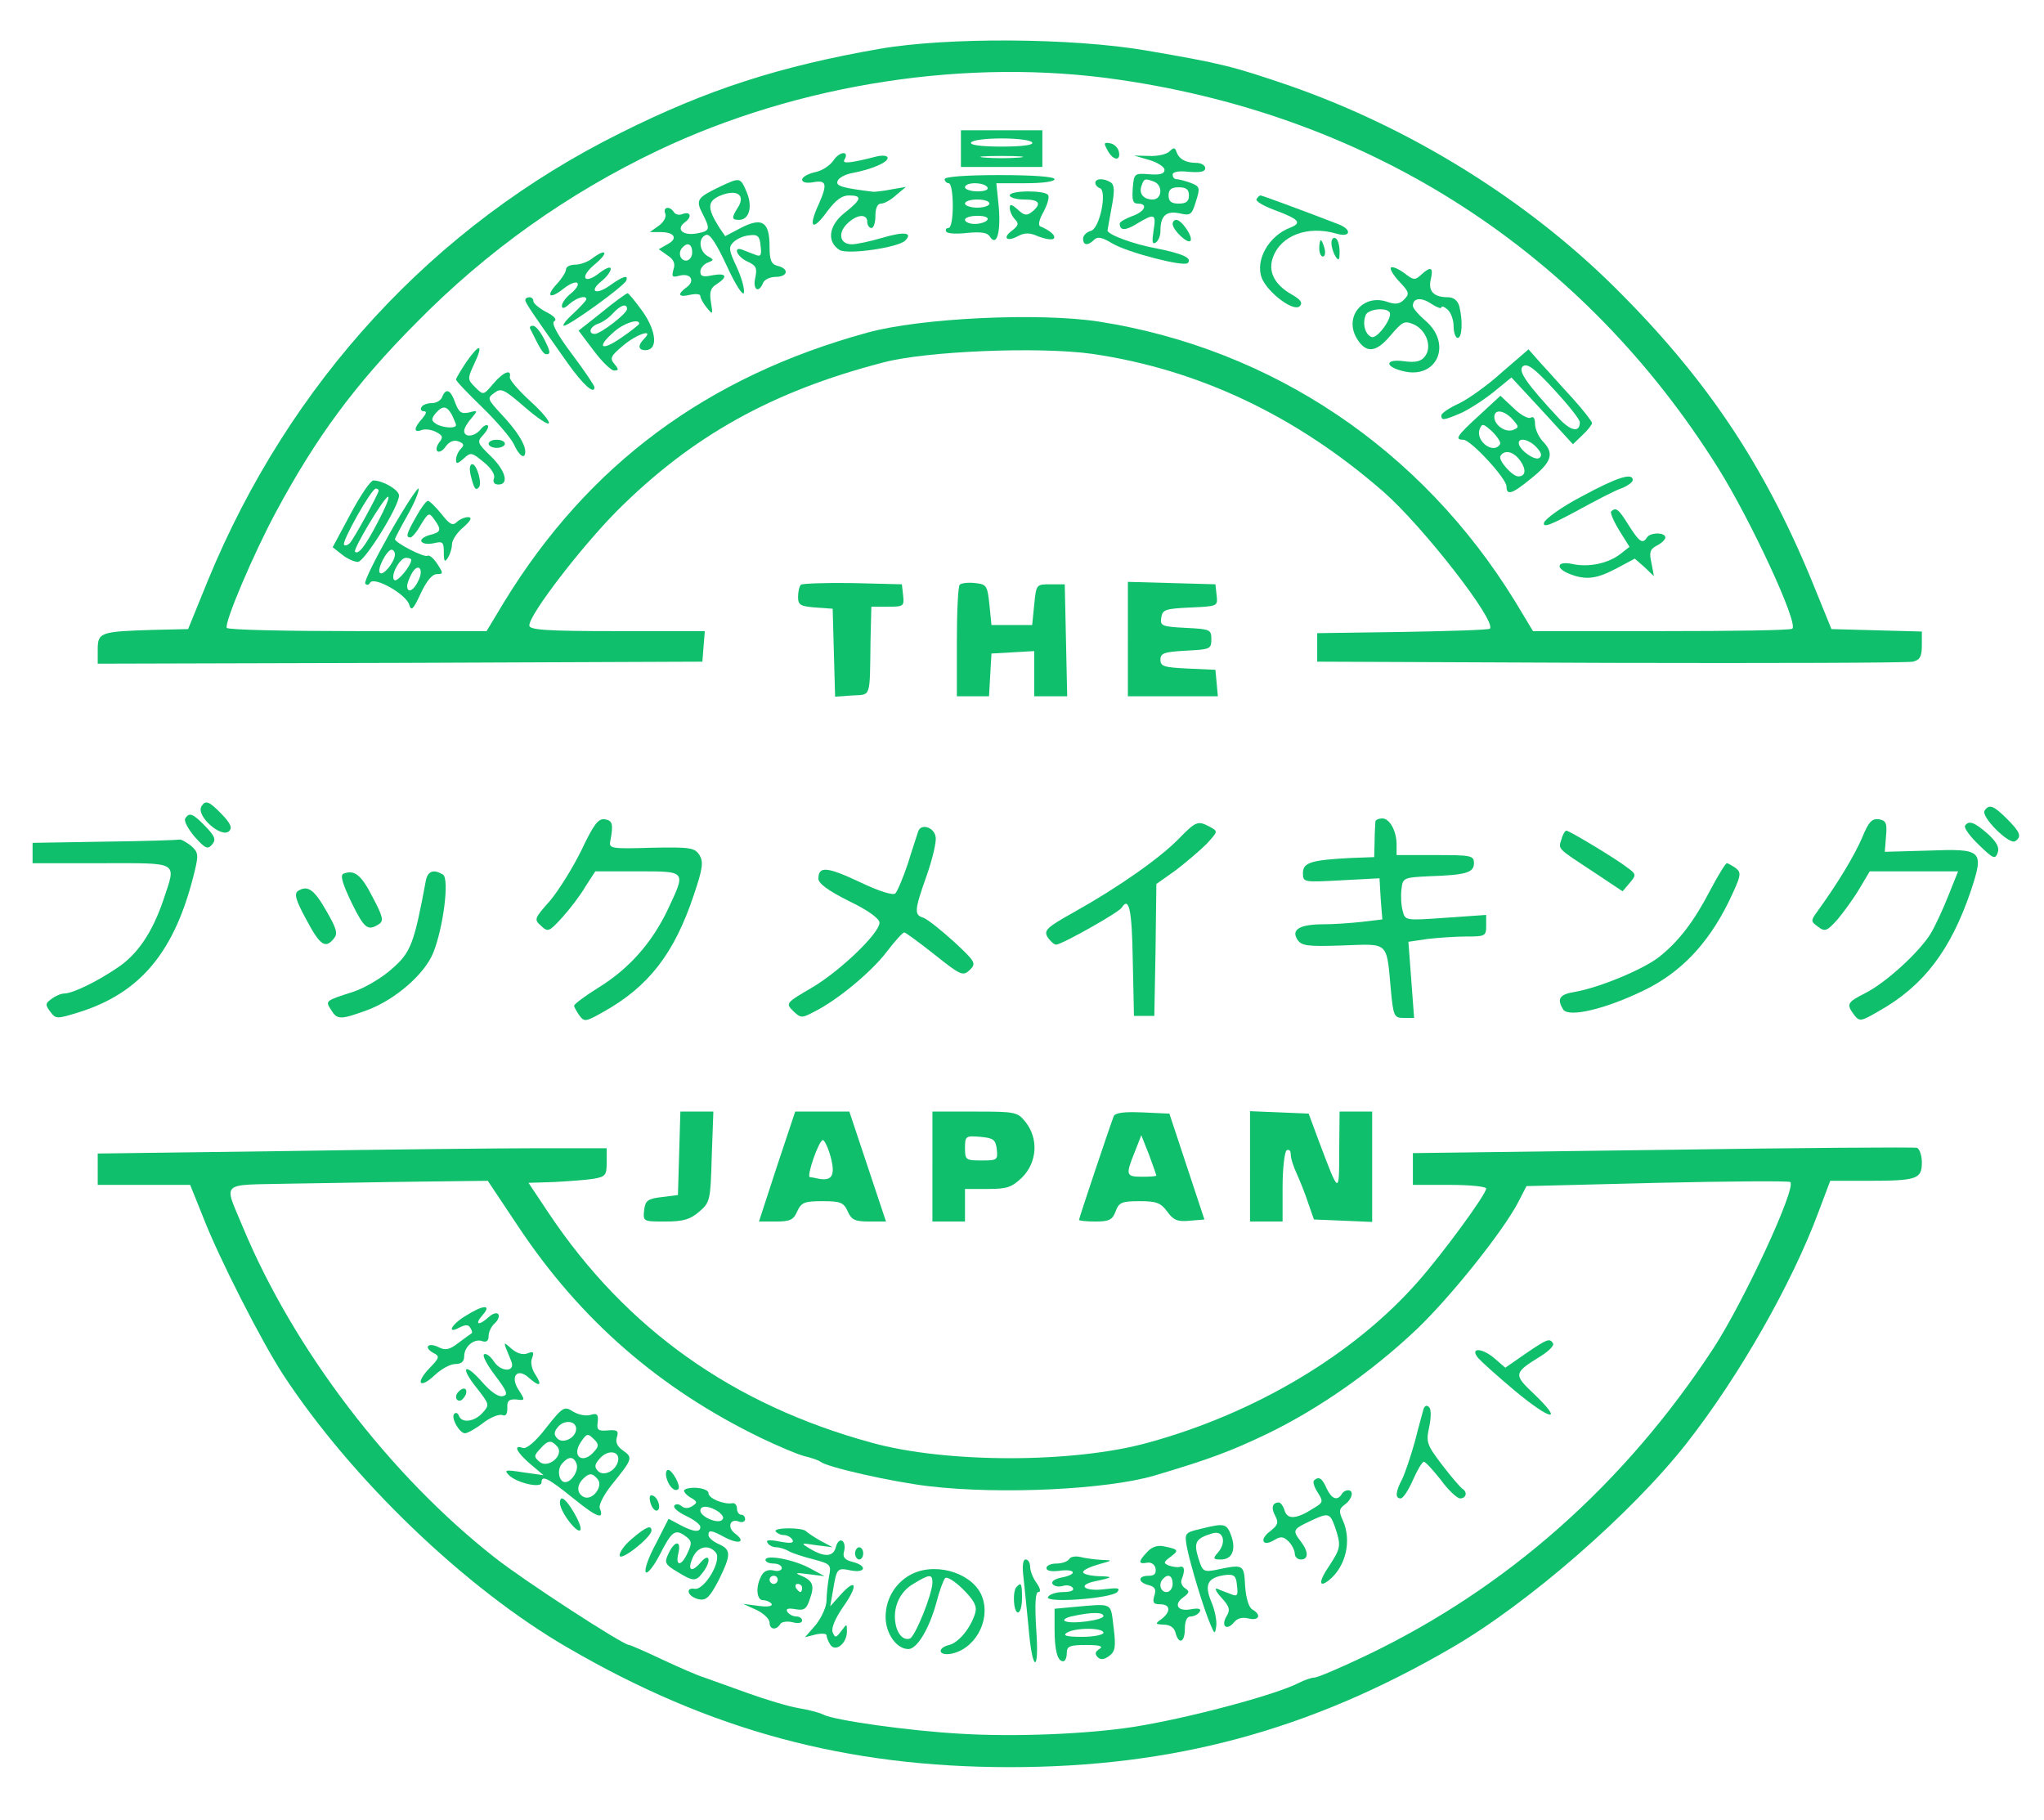 <svg xmlns="http://www.w3.org/2000/svg" version="1.0" width="502pt" height="447pt" viewBox="0 0 502 447" preserveAspectRatio="xMidYMid meet">

<g transform="translate(0,447) scale(0.1,-0.1)" fill="#10bf6b" stroke="none">
<path d="M2160 4350 c-246 -43 -423 -100 -635 -206 -460 -228 -815 -614 -1015 -1101 l-48 -118 -88 -2 c-127 -4 -134 -6 -134 -48 l0 -35 743 2 742 3 3 38 3 37 -215 0 c-176 0 -216 3 -216 14 0 27 127 192 215 281 184 184 381 294 655 365 106 28 383 39 512 21 261 -38 502 -152 716 -339 97 -85 279 -319 261 -336 -2 -3 -99 -6 -214 -8 l-210 -3 0 -35 0 -35 720 -3 c396 -1 730 0 743 3 17 4 22 12 22 40 l0 34 -111 3 -111 3 -48 118 c-118 287 -261 500 -485 722 -218 216 -503 392 -799 495 -138 47 -164 54 -351 86 -181 31 -488 33 -655 4z m590 -76 c624 -91 1139 -425 1470 -954 80 -128 197 -380 182 -394 -3 -4 -147 -6 -321 -6 l-316 0 -44 73 c-229 373 -596 620 -1021 687 -147 23 -441 9 -570 -27 -394 -108 -685 -324 -891 -660 l-44 -73 -317 0 c-174 0 -319 3 -321 8 -7 11 65 181 121 285 99 184 194 313 344 464 173 176 371 317 593 423 347 165 763 229 1135 174z" fill="#10bf6b"/>
<path d="M2360 4105 l0 -45 100 0 100 0 0 45 0 45 -100 0 -100 0 0 -45z m175 15 c4 -6 -23 -10 -75 -10 -52 0 -79 4 -75 10 3 6 37 10 75 10 38 0 72 -4 75 -10z m-32 -37 c-24 -2 -62 -2 -85 0 -24 2 -5 4 42 4 47 0 66 -2 43 -4z" fill="#10bf6b"/>
<path d="M2720 4101 c13 -25 33 -28 28 -4 -2 10 -11 19 -21 21 -16 3 -17 1 -7 -17z" fill="#10bf6b"/>
<path d="M2872 4098 c-7 -7 -29 -12 -50 -11 l-37 1 38 -11 c20 -6 37 -17 37 -24 0 -10 -11 -13 -37 -11 -37 3 -38 2 -41 -34 -2 -29 0 -38 12 -38 27 0 18 -20 -14 -31 -16 -6 -30 -14 -30 -18 0 -18 14 -18 43 0 43 26 47 24 40 -18 -4 -26 -3 -34 5 -29 7 4 12 17 12 29 0 37 14 50 47 43 27 -6 30 -4 40 29 11 34 10 37 -13 46 -14 5 -30 9 -35 9 -5 0 -9 5 -9 11 0 7 15 10 40 7 28 -2 40 0 40 9 0 7 -10 13 -22 13 -27 0 -43 10 -49 28 -3 10 -7 10 -17 0z m-38 -74 c23 -9 20 -44 -3 -44 -23 0 -35 15 -27 35 6 17 8 17 30 9z m86 -34 c0 -15 -7 -20 -25 -20 -18 0 -25 5 -25 20 0 15 7 20 25 20 18 0 25 -5 25 -20z" fill="#10bf6b"/>
<path d="M2047 4076 c-9 -13 -29 -26 -46 -29 -17 -4 -31 -12 -31 -18 0 -7 10 -9 25 -7 35 7 38 -3 16 -53 -27 -58 -16 -69 20 -19 21 28 36 40 54 40 34 0 31 -10 -11 -43 -39 -31 -44 -71 -12 -91 20 -12 144 6 161 23 20 20 -2 23 -56 7 -30 -9 -64 -16 -75 -16 -29 0 -35 27 -12 50 24 24 50 26 50 5 0 -8 5 -15 10 -15 6 0 10 14 10 30 0 19 5 30 14 30 8 0 24 9 37 21 l24 20 -35 -6 c-19 -4 -39 -6 -45 -6 -74 9 -93 14 -88 26 2 8 19 17 36 20 48 9 87 26 87 37 0 6 -11 7 -26 4 -66 -17 -87 -19 -80 -8 13 22 -12 21 -27 -2z" fill="#10bf6b"/>
<path d="M2320 4030 c0 -5 5 -10 10 -10 6 0 10 -25 10 -55 0 -32 -4 -55 -11 -55 -5 0 -8 -4 -5 -9 3 -5 26 -6 52 -3 33 3 49 1 55 -9 17 -26 27 10 22 72 l-6 59 72 0 c41 0 71 4 71 10 0 6 -52 10 -135 10 -83 0 -135 -4 -135 -10z m105 -20 c4 -6 -7 -10 -24 -10 -17 0 -31 5 -31 10 0 6 11 10 24 10 14 0 28 -4 31 -10z m5 -40 c0 -5 -13 -10 -30 -10 -16 0 -30 5 -30 10 0 6 14 10 30 10 17 0 30 -4 30 -10z m-5 -40 c-3 -5 -17 -10 -31 -10 -13 0 -24 5 -24 10 0 6 14 10 31 10 17 0 28 -4 24 -10z" fill="#10bf6b"/>
<path d="M1767 4011 c-54 -26 -59 -32 -42 -65 20 -39 19 -43 -12 -49 -36 -7 -54 10 -31 27 19 14 14 28 -7 20 -7 -3 -16 -1 -20 5 -10 16 -28 13 -21 -4 3 -8 -4 -21 -17 -30 l-21 -15 26 0 c35 0 44 -16 17 -30 l-21 -12 21 -15 c16 -10 20 -21 15 -35 -5 -18 -3 -20 15 -15 27 7 39 -12 18 -28 -25 -18 -21 -26 8 -19 14 3 25 2 25 -3 0 -5 7 -18 16 -29 15 -18 15 -17 10 14 -4 25 -1 35 14 44 29 19 24 28 -10 22 -23 -5 -30 -3 -30 9 0 8 8 18 18 22 16 6 16 7 0 16 -21 12 -24 45 -4 52 9 4 25 -20 51 -76 22 -48 40 -75 42 -66 2 10 -6 38 -18 64 -19 40 -20 48 -8 60 8 8 25 16 39 17 21 3 26 -2 28 -26 3 -23 0 -27 -12 -22 -9 3 -23 9 -31 12 -26 11 -16 -16 10 -28 22 -10 25 -16 20 -40 -7 -29 8 -40 19 -13 3 8 17 15 31 15 30 0 34 20 5 27 -16 4 -20 14 -20 48 0 60 -18 72 -69 46 l-40 -21 -15 22 c-30 48 -29 64 4 78 40 16 62 1 42 -30 -16 -25 -15 -30 3 -30 25 0 34 32 19 68 -16 37 -16 37 -67 13z m-67 -161 c0 -11 -7 -20 -15 -20 -15 0 -21 21 -8 33 12 13 23 7 23 -13z" fill="#10bf6b"/>
<path d="M2690 4021 c0 -5 5 -11 11 -13 19 -6 0 -100 -22 -105 -11 -3 -19 -12 -19 -19 0 -17 12 -18 27 -3 9 9 20 6 45 -9 37 -22 175 -58 185 -48 12 12 -12 23 -77 36 -56 10 -120 34 -120 44 0 2 5 27 10 56 8 41 7 56 -2 62 -17 11 -38 10 -38 -1z" fill="#10bf6b"/>
<path d="M2480 3990 c0 -5 16 -10 35 -10 38 0 44 -10 20 -30 -13 -10 -19 -10 -35 5 -16 14 -20 15 -20 4 0 -8 6 -21 13 -28 10 -10 8 -15 -7 -27 -25 -18 -14 -29 14 -14 17 9 29 9 51 -1 16 -6 33 -9 37 -5 6 7 -9 20 -33 30 -6 2 -3 17 8 36 9 17 15 36 11 41 -7 12 -94 12 -94 -1z" fill="#10bf6b"/>
<path d="M3086 3981 c-3 -5 16 -16 42 -26 62 -23 71 -32 41 -44 -53 -20 -87 -80 -70 -124 14 -35 78 -84 93 -69 8 8 3 16 -20 29 -42 24 -58 56 -46 90 19 55 86 80 157 59 34 -10 38 10 5 23 -75 29 -188 71 -192 71 -3 0 -7 -4 -10 -9z" fill="#10bf6b"/>
<path d="M2880 3920 c0 -15 38 -51 44 -41 6 10 -22 51 -35 51 -5 0 -9 -4 -9 -10z" fill="#10bf6b"/>
<path d="M3270 3873 c0 -10 5 -25 10 -33 8 -12 10 -9 10 12 0 15 -4 30 -10 33 -5 3 -10 -2 -10 -12z" fill="#10bf6b"/>
<path d="M3240 3860 c0 -11 4 -20 9 -20 5 0 7 9 4 20 -3 11 -7 20 -9 20 -2 0 -4 -9 -4 -20z" fill="#10bf6b"/>
<path d="M1454 3835 c-10 -8 -29 -15 -41 -15 -13 0 -23 -5 -23 -12 0 -6 -10 -22 -22 -35 -29 -31 -18 -39 16 -12 15 12 30 18 34 14 4 -4 -3 -15 -15 -25 -13 -10 -23 -24 -23 -31 0 -8 6 -7 18 4 18 16 42 23 42 12 0 -3 -15 -19 -32 -35 -18 -16 -28 -30 -23 -30 13 0 149 98 153 111 6 15 -8 11 -40 -12 -35 -25 -53 -15 -20 11 12 10 22 23 22 30 0 6 -11 2 -26 -9 -40 -32 -52 -12 -13 20 35 29 29 41 -7 14z" fill="#10bf6b"/>
<path d="M3416 3813 c-3 -4 6 -19 21 -35 24 -25 25 -30 12 -43 -11 -12 -22 -13 -40 -7 -59 22 -108 -33 -78 -87 23 -40 48 -38 84 5 30 35 34 37 58 27 31 -15 45 -56 26 -79 -9 -12 -24 -15 -52 -11 -45 6 -47 -13 -3 -24 85 -23 125 67 55 125 -16 14 -29 29 -29 35 0 19 20 22 45 5 14 -9 25 -13 25 -9 0 4 7 2 15 -5 8 -7 15 -25 15 -41 0 -16 5 -29 10 -29 11 0 13 42 4 78 -4 14 -14 22 -28 22 -35 0 -49 15 -42 44 7 30 0 33 -24 11 -15 -14 -19 -13 -42 5 -14 10 -28 16 -32 13z m-4 -109 c11 -10 -27 -64 -42 -62 -16 4 -25 31 -16 54 5 14 47 20 58 8z" fill="#10bf6b"/>
<path d="M1478 3703 l-57 -45 37 -49 c20 -27 43 -49 50 -49 12 0 12 3 1 16 -12 14 -9 20 21 45 34 29 78 43 52 17 -16 -16 -15 -28 3 -28 31 0 28 45 -6 94 -18 25 -35 46 -38 46 -3 -1 -32 -21 -63 -47z m62 8 c0 -11 -65 -61 -79 -61 -18 0 -12 18 8 25 10 3 26 14 36 25 19 21 35 26 35 11z m30 -36 c0 -2 -20 -18 -45 -35 -49 -34 -61 -23 -17 15 23 21 62 34 62 20z" fill="#10bf6b"/>
<path d="M1290 3733 c1 -8 16 -30 105 -156 37 -52 65 -77 65 -58 0 4 -25 41 -55 81 -37 49 -51 76 -44 81 8 4 0 13 -20 23 -17 9 -31 21 -31 26 0 6 -4 10 -10 10 -5 0 -10 -3 -10 -7z" fill="#10bf6b"/>
<path d="M1302 3663 c24 -49 32 -63 40 -63 11 0 10 7 -7 40 -9 17 -20 30 -26 30 -6 0 -9 -3 -7 -7z" fill="#10bf6b"/>
<path d="M1146 3582 c-14 -21 -26 -41 -26 -44 0 -4 29 -34 65 -69 35 -34 70 -75 77 -90 13 -29 28 -39 28 -18 0 19 -22 53 -59 92 -34 37 -35 39 -17 52 17 13 24 9 75 -35 31 -27 58 -45 59 -39 2 5 -19 30 -47 55 -28 26 -50 51 -49 58 5 21 -17 12 -41 -17 -24 -28 -24 -28 -44 -8 -19 19 -19 21 -3 56 24 50 15 54 -18 7z" fill="#10bf6b"/>
<path d="M3689 3556 c-35 -32 -83 -66 -106 -77 -24 -11 -43 -24 -43 -29 0 -13 4 -13 47 5 20 9 56 32 81 52 l44 36 76 -82 75 -82 23 22 c13 12 24 26 24 30 0 4 -21 31 -47 60 -27 29 -62 69 -79 87 l-30 34 -65 -56z m191 -123 c0 -26 -22 -22 -51 9 -81 87 -103 119 -88 129 11 7 29 -7 76 -58 35 -38 63 -73 63 -80z" fill="#10bf6b"/>
<path d="M1086 3495 c-3 -8 -14 -15 -25 -15 -11 0 -23 -4 -26 -10 -3 -5 -1 -10 6 -10 8 0 6 -6 -4 -18 -21 -23 -22 -36 -1 -28 8 3 24 1 35 -5 16 -8 18 -13 8 -25 -6 -8 -9 -18 -5 -22 4 -4 14 1 21 12 9 12 20 16 31 12 13 -5 15 -9 6 -18 -7 -7 -12 -19 -12 -27 0 -11 3 -11 19 3 17 16 20 15 49 -9 19 -15 29 -32 25 -40 -3 -9 1 -15 11 -15 27 0 18 34 -19 70 -33 32 -34 35 -18 52 9 10 14 20 11 23 -3 3 -11 -1 -18 -10 -15 -18 -40 -20 -40 -3 0 6 8 20 18 31 16 19 16 20 -6 14 -19 -4 -25 0 -34 24 -11 32 -23 37 -32 14z m24 -44 c5 -11 10 -22 10 -25 0 -9 -33 -7 -49 3 -12 8 -12 12 -2 25 18 21 28 20 41 -3z" fill="#10bf6b"/>
<path d="M3633 3450 c-56 -51 -61 -60 -39 -60 18 0 106 -95 106 -115 0 -22 13 -19 58 18 52 41 60 62 33 91 -12 12 -21 32 -21 45 0 13 -4 20 -11 15 -6 -3 -25 7 -42 24 l-32 30 -52 -48z m82 -10 c16 -18 16 -20 1 -26 -19 -7 -46 12 -46 32 0 20 24 17 45 -6z m-31 -61 c-16 -26 -61 8 -50 37 6 15 9 14 31 -6 13 -13 22 -27 19 -31z m90 -8 c12 -13 14 -21 6 -26 -11 -7 -50 21 -50 37 0 15 27 8 44 -11z m-40 -33 c15 -21 13 -38 -5 -38 -15 0 -50 40 -44 50 10 17 33 11 49 -12z" fill="#10bf6b"/>
<path d="M1200 3380 c0 -5 9 -10 20 -10 11 0 20 5 20 10 0 6 -9 10 -20 10 -11 0 -20 -4 -20 -10z" fill="#10bf6b"/>
<path d="M1156 3303 c8 -33 12 -39 20 -30 9 9 -5 57 -16 57 -6 0 -8 -11 -4 -27z" fill="#10bf6b"/>
<path d="M3885 3251 c-50 -26 -91 -56 -93 -65 -3 -13 17 -5 80 29 46 25 95 51 111 56 15 6 27 15 27 20 0 19 -38 7 -125 -40z" fill="#10bf6b"/>
<path d="M861 3208 l-44 -82 23 -18 c12 -10 30 -18 39 -18 16 0 101 136 101 163 0 14 -40 37 -63 37 -7 0 -32 -37 -56 -82z m69 57 c0 -7 -61 -119 -71 -129 -5 -5 -11 -7 -14 -4 -7 6 67 138 78 138 4 0 7 -2 7 -5z m-2 -77 c-31 -60 -48 -81 -56 -73 -6 5 72 135 81 135 5 0 -7 -28 -25 -62z" fill="#10bf6b"/>
<path d="M958 3162 c-36 -64 -64 -120 -61 -125 3 -5 9 -4 12 2 10 16 88 -28 96 -54 5 -17 10 -12 28 27 14 30 28 48 40 48 16 0 16 2 1 25 -9 14 -20 23 -24 20 -8 -5 -80 32 -80 41 0 2 14 29 31 59 17 30 29 59 27 65 -1 5 -33 -43 -70 -108z m12 -54 c-1 -19 -29 -53 -37 -45 -8 8 17 57 29 57 4 0 8 -6 8 -12z m40 -13 c0 -14 -33 -54 -41 -50 -12 8 12 55 28 55 7 0 13 -2 13 -5z m18 -50 c-11 -25 -28 -34 -28 -14 0 6 5 19 11 30 15 28 31 13 17 -16z" fill="#10bf6b"/>
<path d="M1022 3201 c-24 -42 -26 -51 -14 -51 4 0 16 14 26 32 18 29 20 30 32 13 19 -26 18 -32 -11 -39 -14 -4 -23 -11 -20 -16 4 -6 17 -7 31 -4 21 5 24 3 24 -22 0 -23 2 -26 10 -14 5 8 10 23 10 33 0 10 12 29 28 42 19 17 22 24 12 25 -9 0 -22 -6 -28 -12 -10 -10 -18 -6 -38 20 -14 17 -29 32 -33 32 -4 0 -17 -17 -29 -39z" fill="#10bf6b"/>
<path d="M3957 3214 c-3 -3 6 -24 20 -47 l25 -40 -23 -18 c-30 -23 -78 -33 -118 -24 -38 8 -42 -11 -5 -25 39 -15 65 -12 114 14 l45 24 24 -21 23 -22 -6 32 c-6 26 -4 34 13 43 12 6 21 15 21 20 0 13 -37 13 -45 0 -11 -17 -19 -11 -45 30 -25 40 -31 45 -43 34z" fill="#10bf6b"/>
<path d="M1967 3034 c-4 -4 -7 -18 -7 -30 0 -20 6 -23 43 -26 l42 -3 3 -108 3 -108 42 3 c47 3 43 -10 45 136 l2 82 41 0 c38 0 40 1 37 28 l-3 27 -121 3 c-66 1 -123 -1 -127 -4z" fill="#10bf6b"/>
<path d="M2357 3034 c-4 -4 -7 -67 -7 -141 l0 -133 39 0 40 0 3 53 3 52 53 3 52 3 0 -55 0 -56 40 0 41 0 -3 138 -3 137 -35 0 c-35 0 -35 0 -40 -50 l-5 -50 -50 0 -50 0 -5 50 c-5 47 -7 50 -35 53 -17 2 -34 0 -38 -4z" fill="#10bf6b"/>
<path d="M2770 2900 l0 -140 111 0 110 0 -3 33 -3 32 -67 3 c-59 3 -68 5 -68 22 0 16 9 19 63 22 59 3 62 4 62 28 0 24 -3 25 -63 28 -59 3 -63 5 -60 25 3 20 10 22 71 25 68 3 68 3 65 30 l-3 27 -107 3 -108 3 0 -141z" fill="#10bf6b"/>
<path d="M495 2490 c-15 -23 49 -80 68 -61 8 8 3 19 -18 41 -31 32 -40 36 -50 20z" fill="#10bf6b"/>
<path d="M4874 2479 c-9 -15 60 -84 75 -75 17 11 13 22 -20 55 -33 33 -44 37 -55 20z" fill="#10bf6b"/>
<path d="M455 2460 c-4 -6 7 -26 23 -45 26 -29 32 -32 43 -19 10 12 7 20 -16 44 -31 32 -40 36 -50 20z" fill="#10bf6b"/>
<path d="M1428 2382 c-21 -43 -56 -99 -77 -124 -39 -44 -40 -46 -22 -62 17 -16 20 -14 52 21 19 21 45 55 57 76 l24 37 104 0 c121 0 119 2 74 -94 -39 -82 -96 -146 -171 -192 -32 -20 -59 -40 -59 -44 0 -3 6 -14 13 -24 12 -16 15 -16 59 9 111 62 174 143 222 287 22 65 24 81 14 98 -12 18 -22 20 -118 18 -100 -3 -105 -2 -101 17 8 42 5 50 -14 53 -16 2 -27 -13 -57 -76z" fill="#10bf6b"/>
<path d="M3378 2453 c0 -5 -2 -26 -2 -48 l-1 -40 -55 -2 c-99 -5 -120 -11 -120 -37 0 -23 1 -23 94 -18 l94 5 3 -51 4 -50 -50 -6 c-27 -3 -70 -6 -95 -6 -58 0 -79 -13 -64 -37 10 -16 24 -18 111 -15 115 4 108 12 119 -110 6 -64 8 -68 32 -68 l25 0 -7 94 -7 93 47 7 c26 3 69 6 95 6 46 0 49 1 49 26 l0 27 -100 -7 c-99 -7 -99 -7 -105 17 -4 14 -5 38 -3 53 3 28 5 29 68 32 91 3 110 9 110 32 0 19 -7 20 -95 20 l-95 0 0 26 c0 33 -17 64 -35 64 -8 0 -16 -3 -17 -7z" fill="#10bf6b"/>
<path d="M4573 2412 c-19 -44 -60 -112 -110 -181 -16 -22 -16 -24 2 -37 17 -13 22 -11 48 18 15 18 40 52 54 76 l25 42 108 0 109 0 -24 -60 c-13 -33 -33 -76 -44 -94 -29 -46 -110 -120 -160 -145 -45 -23 -47 -27 -27 -54 13 -16 16 -16 59 9 111 62 178 150 228 298 32 98 28 102 -105 97 l-107 -3 3 38 c3 33 0 39 -18 42 -17 2 -25 -7 -41 -46z" fill="#10bf6b"/>
<path d="M2895 2410 c-47 -48 -148 -119 -257 -180 -68 -38 -75 -45 -65 -62 7 -10 16 -18 21 -18 13 0 154 79 161 91 18 28 25 -5 27 -128 l3 -138 25 0 25 0 3 162 2 162 48 34 c26 20 60 49 76 65 27 30 28 30 8 41 -30 16 -34 15 -77 -29z" fill="#10bf6b"/>
<path d="M4826 2442 c-3 -5 12 -26 34 -47 35 -34 40 -36 46 -20 5 13 -1 26 -24 47 -33 29 -47 34 -56 20z" fill="#10bf6b"/>
<path d="M2255 2428 c-2 -7 -14 -42 -25 -78 -12 -36 -26 -69 -31 -74 -5 -6 -40 5 -88 28 -81 38 -101 39 -101 8 0 -12 25 -30 75 -55 46 -22 75 -43 75 -53 0 -26 -96 -118 -165 -159 -65 -38 -66 -39 -47 -58 19 -18 21 -18 53 -1 58 29 142 100 178 148 19 25 38 46 42 46 3 0 37 -25 75 -55 64 -51 69 -53 86 -37 16 16 14 20 -40 70 -31 28 -65 55 -74 58 -23 7 -23 17 8 104 14 40 24 82 22 94 -3 24 -36 35 -43 14z" fill="#10bf6b"/>
<path d="M3835 2409 c-8 -25 -12 -21 78 -80 l72 -48 17 20 c17 20 17 22 -5 38 -28 22 -143 91 -150 91 -3 0 -9 -9 -12 -21z" fill="#10bf6b"/>
<path d="M258 2403 l-178 -3 0 -25 0 -25 170 0 c194 0 183 6 151 -91 -27 -79 -63 -133 -113 -166 -50 -34 -110 -63 -130 -63 -8 0 -22 -6 -31 -13 -16 -11 -16 -15 -4 -31 14 -19 16 -19 71 -2 153 48 237 151 284 346 10 41 9 47 -9 63 -12 9 -24 16 -28 15 -3 -1 -86 -4 -183 -5z" fill="#10bf6b"/>
<path d="M4201 2285 c-40 -77 -77 -126 -126 -165 -38 -30 -145 -75 -207 -86 -38 -6 -45 -17 -29 -43 13 -21 105 1 199 47 89 43 156 113 207 216 31 65 33 72 18 84 -9 6 -19 12 -22 12 -3 0 -21 -29 -40 -65z" fill="#10bf6b"/>
<path d="M843 2324 c-8 -4 -1 -26 20 -70 32 -65 40 -71 67 -54 13 8 11 18 -15 67 -28 55 -45 68 -72 57z" fill="#10bf6b"/>
<path d="M1046 2308 c-29 -156 -37 -177 -83 -217 -24 -22 -68 -48 -96 -57 -69 -22 -68 -22 -54 -44 15 -25 23 -25 91 0 68 26 139 88 160 140 25 62 40 182 24 192 -23 14 -37 9 -42 -14z" fill="#10bf6b"/>
<path d="M732 2282 c-10 -7 -6 -22 20 -70 34 -64 47 -73 68 -47 10 12 7 24 -18 67 -30 53 -46 65 -70 50z" fill="#10bf6b"/>
<path d="M1668 1638 l-3 -103 -40 -5 c-35 -4 -40 -9 -43 -32 -3 -28 -2 -28 52 -28 44 0 61 5 83 24 27 23 28 28 31 135 l4 111 -41 0 -40 0 -3 -102z" fill="#10bf6b"/>
<path d="M1908 1605 l-44 -135 42 0 c34 0 43 4 52 25 10 22 18 25 62 25 44 0 52 -3 62 -25 9 -21 18 -25 53 -25 l41 0 -45 135 -45 135 -67 0 -66 0 -45 -135z m132 24 c12 -45 4 -60 -29 -54 -9 2 -19 4 -22 4 -9 1 22 91 32 91 4 0 13 -19 19 -41z" fill="#10bf6b"/>
<path d="M2290 1605 l0 -135 40 0 40 0 0 40 0 40 56 0 c48 0 59 4 85 29 36 37 40 94 8 135 -20 25 -24 26 -125 26 l-104 0 0 -135z m158 43 c3 -27 1 -28 -37 -28 -39 0 -41 1 -41 31 0 29 2 30 38 27 32 -3 37 -7 40 -30z" fill="#10bf6b"/>
<path d="M2735 1728 c-12 -32 -85 -250 -85 -254 0 -2 18 -4 40 -4 34 0 42 4 50 25 8 22 15 25 59 25 41 0 52 -4 68 -26 15 -21 26 -25 55 -22 l36 3 -43 130 -43 130 -66 3 c-47 2 -68 -1 -71 -10z m105 -145 c0 -2 -16 -3 -35 -3 -40 0 -41 4 -18 61 l16 41 19 -48 c10 -27 18 -50 18 -51z" fill="#10bf6b"/>
<path d="M3070 1605 l0 -135 40 0 40 0 0 84 c0 47 5 88 10 91 6 3 10 -1 10 -10 0 -10 7 -31 15 -48 8 -18 21 -50 28 -72 l14 -40 71 -3 72 -3 0 136 0 135 -40 0 -40 0 -1 -97 c0 -108 0 -108 -49 22 l-26 70 -72 3 -72 3 0 -136z" fill="#10bf6b"/>
<path d="M4083 1646 l-613 -8 0 -39 0 -39 90 0 c50 0 90 -4 90 -9 0 -14 -106 -159 -167 -228 -157 -179 -400 -324 -663 -396 -183 -51 -497 -51 -680 0 -340 93 -602 279 -792 563 l-50 75 63 2 c35 2 79 5 97 8 29 5 32 9 32 40 l0 35 -167 0 c-93 0 -374 -3 -626 -7 l-457 -6 0 -39 0 -38 114 0 113 0 33 -82 c38 -98 143 -304 196 -385 168 -256 448 -525 699 -670 349 -203 684 -293 1085 -293 401 0 736 90 1085 293 187 108 442 330 577 502 130 166 259 393 324 568 l29 77 90 0 c123 0 135 4 135 45 0 18 -6 34 -12 36 -7 2 -289 0 -625 -5z m-2809 -190 c152 -228 346 -397 596 -518 42 -20 89 -40 105 -44 17 -4 35 -10 40 -14 18 -14 180 -50 266 -60 178 -21 438 -8 554 26 138 41 188 60 280 104 125 61 254 151 364 255 84 80 215 244 251 315 l19 37 321 8 c177 4 324 5 327 2 15 -15 -113 -291 -188 -407 -219 -335 -508 -591 -856 -757 -61 -29 -117 -53 -125 -53 -7 0 -24 -6 -38 -13 -58 -30 -273 -87 -405 -108 -116 -18 -293 -25 -425 -17 -127 7 -311 33 -338 47 -9 5 -37 12 -61 16 -24 4 -81 21 -125 37 -45 16 -92 33 -106 38 -14 4 -60 24 -103 44 -42 20 -79 36 -82 36 -15 0 -258 158 -329 214 -259 203 -494 511 -619 811 -48 116 -60 104 115 108 84 1 228 4 319 5 l167 2 76 -114z" fill="#10bf6b"/>
<path d="M1143 1238 c-35 -21 -47 -46 -14 -28 14 7 22 7 26 -1 4 -6 5 -11 4 -13 -2 -1 -17 -12 -33 -24 -22 -17 -32 -19 -48 -11 -25 13 -39 1 -15 -13 18 -9 17 -12 -9 -39 -35 -37 -23 -51 14 -16 16 15 38 27 50 27 15 0 22 6 22 19 0 24 25 45 45 37 10 -3 15 1 15 13 0 10 7 24 15 31 8 7 12 17 9 22 -3 5 -13 3 -23 -6 -25 -23 -37 -20 -16 4 24 27 2 26 -42 -2z" fill="#10bf6b"/>
<path d="M3746 1145 l-49 -34 -29 25 c-31 25 -59 24 -37 -2 7 -8 48 -45 91 -81 87 -72 120 -78 46 -7 -52 49 -51 52 17 94 19 12 33 26 29 31 -8 13 -14 11 -68 -26z" fill="#10bf6b"/>
<path d="M1243 1158 c4 -10 10 -24 13 -32 10 -26 -25 -26 -42 -1 -9 14 -20 22 -25 19 -5 -3 7 -26 27 -52 30 -40 33 -48 18 -51 -11 -2 -30 12 -50 35 -44 50 -55 37 -13 -15 31 -40 32 -41 14 -61 -20 -22 -51 -26 -58 -7 -2 6 -7 9 -11 5 -10 -8 12 -48 26 -48 6 0 26 11 44 25 18 14 39 22 47 20 9 -4 13 1 13 17 -1 18 4 22 22 21 22 -3 22 -2 6 23 -22 33 -4 56 24 31 27 -24 35 -21 17 7 -9 13 -13 31 -8 41 5 15 3 17 -12 11 -11 -4 -25 0 -38 11 -19 17 -20 17 -14 1z" fill="#10bf6b"/>
<path d="M1127 1053 c-10 -9 -9 -23 2 -23 5 0 11 7 15 15 5 15 -5 20 -17 8z" fill="#10bf6b"/>
<path d="M1341 963 c-26 -34 -48 -52 -57 -49 -25 9 -15 -11 19 -40 l32 -27 -50 7 c-44 7 -48 6 -35 -7 19 -19 80 -33 80 -18 0 19 15 12 77 -38 59 -48 78 -55 66 -25 -3 8 10 33 29 57 51 63 53 67 29 84 -15 10 -20 21 -16 33 5 16 1 19 -22 17 -24 -2 -28 1 -25 21 2 19 -2 22 -18 17 -10 -3 -29 0 -42 8 -22 14 -25 13 -67 -40z m74 -2 c0 -22 -32 -38 -46 -24 -9 9 -9 16 1 28 15 19 45 16 45 -4z m45 -55 c-28 -34 -58 -13 -33 23 14 21 17 21 31 7 13 -12 13 -18 2 -30z m-91 11 c17 -21 -23 -55 -44 -37 -14 12 -14 15 1 31 20 23 28 23 43 6z m149 -35 c-5 -24 -35 -39 -49 -25 -10 10 -9 17 5 32 20 22 49 17 44 -7z m-102 -7 c6 -16 -12 -45 -28 -45 -15 0 -21 30 -8 45 16 19 29 19 36 0z m52 -38 c14 -17 -12 -52 -33 -44 -18 8 -20 28 -3 45 15 15 23 15 36 -1z" fill="#10bf6b"/>
<path d="M3496 1009 c-2 -8 -12 -43 -21 -79 -10 -36 -24 -77 -31 -92 -17 -32 -18 -48 -4 -48 6 0 19 20 30 45 11 25 23 45 27 45 4 0 23 -21 42 -45 18 -25 40 -45 47 -45 15 0 19 16 5 24 -4 3 -27 29 -49 58 -38 50 -40 56 -32 93 5 24 5 44 0 49 -6 6 -11 4 -14 -5z" fill="#10bf6b"/>
<path d="M1637 840 c6 -22 21 -35 29 -27 7 7 -15 47 -25 47 -5 0 -7 -9 -4 -20z" fill="#10bf6b"/>
<path d="M3227 834 c-3 -4 1 -17 9 -29 14 -22 14 -25 -8 -38 -43 -28 -66 -30 -73 -7 -3 11 -10 20 -14 20 -16 0 -20 -13 -9 -33 9 -17 6 -23 -13 -38 -27 -20 -18 -39 11 -21 15 9 22 9 35 -4 8 -8 15 -22 15 -30 0 -8 7 -14 15 -14 19 0 19 19 0 44 -21 27 -20 30 20 49 48 23 51 22 64 -14 15 -45 14 -51 -14 -94 -27 -39 -27 -57 0 -35 41 34 55 97 33 146 -10 22 -10 28 5 39 18 13 23 35 8 35 -6 0 -13 -4 -16 -10 -11 -17 -25 -11 -37 15 -11 25 -19 30 -31 19z" fill="#10bf6b"/>
<path d="M1680 809 c0 -4 8 -13 18 -18 15 -9 15 -12 2 -20 -9 -6 -19 -6 -26 0 -7 6 -15 6 -18 1 -3 -5 10 -16 29 -25 19 -9 35 -21 35 -27 0 -14 -16 -13 -50 5 l-28 15 -31 -61 c-18 -33 -29 -64 -25 -70 3 -6 19 13 34 42 30 59 38 65 64 46 15 -11 16 -17 5 -40 -15 -34 -31 -35 -23 -2 8 33 -9 32 -24 0 -11 -23 -9 -27 21 -45 39 -24 46 -25 63 -2 22 28 17 51 -5 25 -23 -27 -34 -20 -19 13 12 26 39 32 56 11 16 -19 -28 -93 -52 -89 -11 2 -17 -2 -14 -10 3 -7 14 -14 26 -16 17 -3 26 7 47 47 31 63 31 75 0 89 -14 6 -25 16 -25 22 0 13 6 13 41 -6 35 -18 52 -11 24 10 -20 15 -12 38 10 29 8 -3 15 0 15 6 0 6 -4 11 -10 11 -5 0 -10 7 -10 15 0 9 -6 15 -12 13 -21 -3 -58 12 -58 25 0 7 -14 12 -30 13 -17 1 -30 -3 -30 -7z m85 -52 c12 -10 14 -16 7 -21 -13 -8 -52 10 -52 24 0 14 23 12 45 -3z" fill="#10bf6b"/>
<path d="M1597 781 c3 -12 10 -21 15 -21 13 0 6 32 -9 37 -7 3 -9 -3 -6 -16z" fill="#10bf6b"/>
<path d="M1376 773 c7 -26 42 -69 49 -61 8 8 -32 78 -45 78 -4 0 -6 -8 -4 -17z" fill="#10bf6b"/>
<path d="M2952 716 c-43 -10 -43 -11 -37 -46 8 -41 42 -154 58 -190 10 -24 11 -24 14 -4 2 12 -3 39 -12 60 -18 43 -9 60 35 66 21 2 26 -2 28 -26 3 -24 1 -28 -15 -21 -10 4 -25 9 -33 13 -8 3 -4 -7 10 -22 20 -22 22 -30 12 -46 -14 -24 1 -36 19 -14 8 10 21 13 36 9 25 -6 32 9 9 22 -9 5 -16 28 -18 58 -3 54 -3 54 -74 39 -28 -5 -31 -3 -41 30 -12 38 -6 48 34 60 27 9 36 -21 15 -46 -14 -16 -13 -18 7 -18 27 0 37 24 25 58 -11 30 -16 32 -72 18z" fill="#10bf6b"/>
<path d="M1551 690 c-18 -15 -31 -34 -29 -41 4 -13 78 46 78 62 0 15 -14 9 -49 -21z" fill="#10bf6b"/>
<path d="M1905 709 c4 -5 12 -9 20 -9 8 0 17 -5 21 -11 5 -9 -4 -10 -31 -5 -25 5 -35 4 -30 -3 3 -6 13 -11 21 -11 8 0 22 -4 32 -10 9 -5 37 -14 61 -20 41 -11 43 -13 37 -42 -3 -17 -6 -43 -6 -58 0 -16 -12 -42 -26 -60 l-27 -31 27 7 c14 3 26 2 26 -2 0 -5 4 -15 9 -23 13 -20 41 3 41 32 0 20 0 20 -14 1 -13 -17 -15 -17 -21 -3 -4 10 6 34 26 63 37 52 33 73 -6 30 l-26 -29 7 40 c9 54 10 55 44 48 37 -7 40 12 4 21 -20 5 -25 12 -21 26 3 11 1 23 -5 26 -5 3 -12 -3 -15 -15 -6 -25 -28 -26 -63 -5 -25 15 -24 15 15 9 l40 -5 -30 16 c-16 9 -32 20 -35 23 -8 10 -81 10 -75 0z" fill="#10bf6b"/>
<path d="M2818 659 c-23 -24 -23 -31 -1 -27 10 2 19 -4 21 -14 2 -13 -3 -18 -17 -18 -27 0 -27 -16 0 -23 16 -4 19 -11 14 -26 -5 -17 -2 -21 14 -21 26 0 27 -18 4 -36 -17 -12 -16 -13 5 -14 15 0 26 -7 29 -20 8 -30 23 -24 23 10 0 19 5 30 14 30 8 0 18 5 22 11 5 8 -1 10 -20 7 -33 -7 -45 11 -20 29 15 11 16 15 5 22 -8 5 -12 15 -9 22 9 22 7 34 -4 31 -6 -2 -18 0 -27 3 -14 6 -14 8 3 21 22 16 21 19 -14 26 -17 4 -31 -1 -42 -13z m62 -79 c0 -11 -7 -20 -15 -20 -15 0 -21 21 -8 33 12 13 23 7 23 -13z" fill="#10bf6b"/>
<path d="M2100 655 c0 -8 5 -15 10 -15 6 0 10 7 10 15 0 8 -4 15 -10 15 -5 0 -10 -7 -10 -15z" fill="#10bf6b"/>
<path d="M1880 639 c0 -5 9 -9 20 -9 11 0 20 -5 20 -11 0 -6 -9 -9 -20 -6 -13 3 -24 -1 -30 -13 -15 -27 -12 -60 4 -60 8 0 17 -4 21 -9 3 -6 -10 -8 -32 -5 l-38 5 33 -15 c17 -8 32 -22 32 -31 0 -17 16 -20 26 -4 3 6 17 8 30 5 14 -4 24 -2 24 4 0 5 -6 10 -14 10 -8 0 -18 5 -22 11 -5 8 1 10 19 7 22 -4 28 0 36 25 12 33 8 45 -23 58 -15 6 -11 7 19 3 l40 -5 -35 19 c-40 22 -110 35 -110 21z m30 -49 c0 -5 -4 -10 -10 -10 -5 0 -10 5 -10 10 0 6 5 10 10 10 6 0 10 -4 10 -10z m60 -20 c0 -5 -2 -10 -4 -10 -3 0 -8 5 -11 10 -3 6 -1 10 4 10 6 0 11 -4 11 -10z" fill="#10bf6b"/>
<path d="M2626 641 c-4 -6 -18 -11 -32 -11 -13 0 -24 -5 -24 -11 0 -7 12 -9 30 -7 41 6 48 -8 9 -16 -18 -3 -28 -10 -24 -16 4 -6 15 -8 25 -5 10 3 21 1 25 -5 4 -6 -6 -10 -24 -10 -16 0 -33 -5 -37 -12 -10 -16 154 -4 170 12 8 10 2 11 -31 7 -48 -6 -69 9 -26 19 48 10 49 12 11 13 -21 1 -38 5 -38 10 0 5 17 13 38 19 36 10 36 10 7 11 -16 1 -40 4 -51 7 -12 3 -25 1 -28 -5z" fill="#10bf6b"/>
<path d="M2514 593 c3 -27 8 -80 12 -119 9 -111 27 -117 19 -6 -4 63 -2 92 5 92 7 0 5 9 -4 22 -9 12 -16 30 -16 40 0 10 -5 18 -11 18 -7 0 -9 -16 -5 -47z" fill="#10bf6b"/>
<path d="M2243 606 c-41 -19 -68 -60 -68 -107 0 -41 27 -79 56 -79 21 0 51 49 69 115 7 28 17 54 21 59 4 5 24 -7 44 -27 28 -28 35 -42 30 -59 -11 -36 -40 -72 -64 -78 -29 -7 -27 -26 2 -22 59 9 100 79 80 138 -19 57 -107 88 -170 60z m47 -22 c0 -29 -42 -132 -55 -138 -16 -6 -32 11 -36 39 -6 38 11 76 44 95 39 24 47 25 47 4z" fill="#10bf6b"/>
<path d="M2497 573 c-11 -10 -8 -63 3 -63 6 0 10 16 10 35 0 36 -2 40 -13 28z" fill="#10bf6b"/>
<path d="M2633 523 l-43 -4 0 -49 c0 -53 7 -80 21 -80 5 0 9 9 9 20 0 17 7 20 48 20 33 0 43 -3 32 -10 -10 -6 -12 -12 -4 -20 7 -7 16 -6 28 3 15 11 17 22 11 70 -8 63 1 59 -102 50z m77 -22 c0 -10 -80 -21 -95 -12 -5 3 4 9 20 12 46 10 75 10 75 0z m0 -41 c0 -5 -24 -10 -52 -10 -38 0 -49 3 -38 10 20 13 90 13 90 0z" fill="#10bf6b"/>
</g>
</svg>